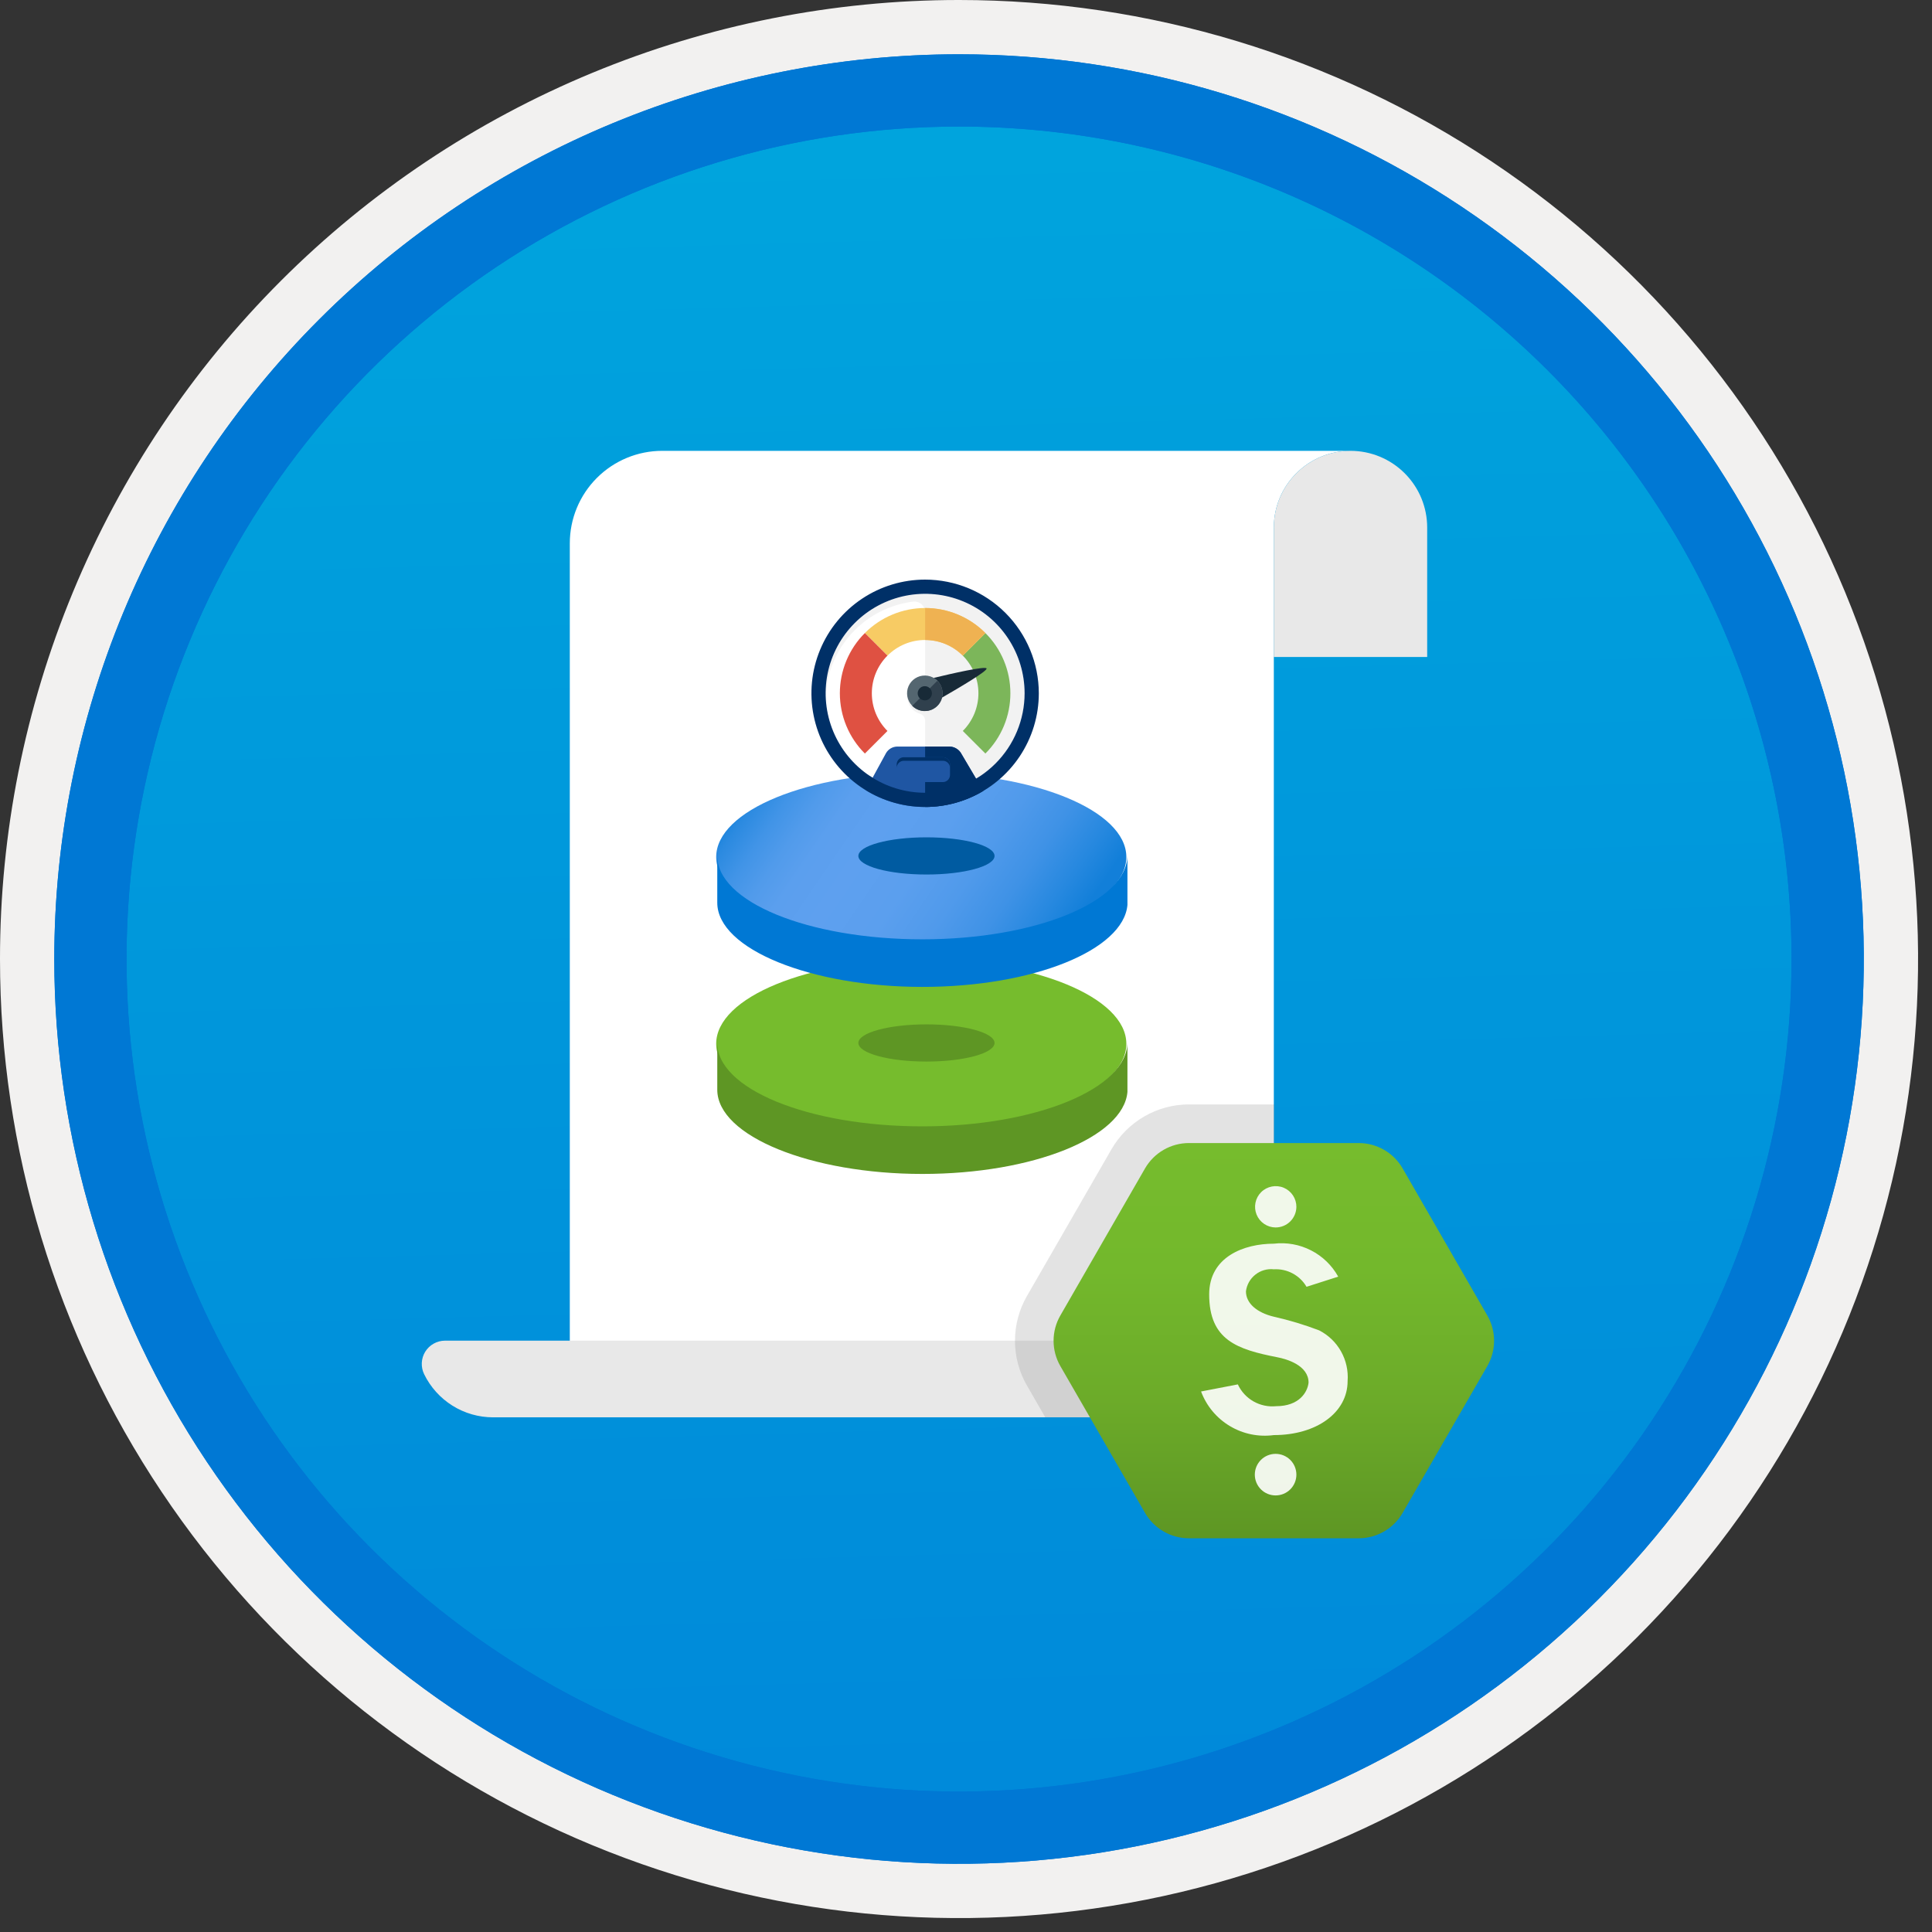 <svg width="100" height="100" viewBox="0 0 100 100" fill="none" xmlns="http://www.w3.org/2000/svg">
<rect x="0" y="0" width="100" height="100" fill="#333333" stroke="none"/>
<g clip-path="url(#clip0)">
<path d="M49.64 96.45C40.382 96.45 31.332 93.705 23.634 88.561C15.936 83.418 9.936 76.107 6.393 67.553C2.85 59 1.923 49.588 3.73 40.508C5.536 31.427 9.994 23.087 16.54 16.54C23.087 9.994 31.428 5.536 40.508 3.729C49.588 1.923 59 2.85 67.553 6.393C76.107 9.936 83.418 15.936 88.561 23.634C93.705 31.332 96.45 40.382 96.45 49.64C96.451 55.787 95.24 61.874 92.888 67.554C90.535 73.233 87.088 78.394 82.741 82.741C78.394 87.087 73.234 90.535 67.554 92.888C61.875 95.24 55.787 96.45 49.64 96.45V96.45Z" fill="url(#paint0_linear)"/>
<path fill-rule="evenodd" clip-rule="evenodd" d="M95.54 49.64C95.54 58.718 92.848 67.593 87.805 75.141C82.761 82.689 75.592 88.572 67.205 92.046C58.818 95.52 49.589 96.429 40.685 94.658C31.782 92.887 23.603 88.515 17.184 82.096C10.765 75.677 6.393 67.498 4.622 58.595C2.851 49.691 3.76 40.462 7.234 32.075C10.708 23.688 16.591 16.519 24.139 11.476C31.688 6.432 40.562 3.74 49.64 3.74C55.668 3.74 61.636 4.927 67.205 7.234C72.774 9.541 77.834 12.921 82.096 17.184C86.359 21.446 89.739 26.506 92.046 32.075C94.353 37.644 95.54 43.612 95.54 49.64V49.64ZM49.64 3.62732e-07C59.458 3.62732e-07 69.055 2.911 77.219 8.366C85.382 13.82 91.744 21.573 95.501 30.644C99.258 39.714 100.242 49.695 98.326 59.324C96.411 68.954 91.683 77.799 84.741 84.741C77.799 91.683 68.954 96.411 59.324 98.326C49.695 100.242 39.714 99.258 30.644 95.501C21.573 91.744 13.82 85.382 8.366 77.219C2.911 69.055 3.62732e-07 59.458 3.62732e-07 49.64C-0.001 43.121 1.283 36.666 3.777 30.643C6.271 24.62 9.928 19.147 14.537 14.537C19.147 9.928 24.62 6.271 30.643 3.777C36.666 1.283 43.121 -0.001 49.64 3.62732e-07V3.62732e-07Z" fill="#F2F1F0"/>
<path fill-rule="evenodd" clip-rule="evenodd" d="M92.73 49.64C92.73 58.163 90.202 66.493 85.468 73.58C80.733 80.666 74.003 86.189 66.129 89.45C58.256 92.711 49.592 93.565 41.233 91.902C32.874 90.24 25.197 86.136 19.17 80.109C13.144 74.083 9.04 66.405 7.378 58.047C5.715 49.688 6.568 41.024 9.83 33.15C13.091 25.277 18.614 18.547 25.7 13.812C32.786 9.077 41.117 6.55 49.64 6.55C55.298 6.55 60.902 7.664 66.13 9.829C71.358 11.995 76.108 15.169 80.11 19.17C84.111 23.171 87.285 27.922 89.45 33.15C91.616 38.378 92.73 43.981 92.73 49.64V49.64ZM49.64 2.81C58.902 2.81 67.956 5.557 75.657 10.702C83.358 15.848 89.36 23.162 92.905 31.719C96.449 40.276 97.377 49.692 95.57 58.776C93.763 67.86 89.303 76.205 82.753 82.754C76.204 89.303 67.86 93.763 58.776 95.57C49.691 97.377 40.276 96.45 31.718 92.905C23.161 89.361 15.848 83.359 10.702 75.657C5.556 67.956 2.81 58.902 2.81 49.64C2.811 37.22 7.745 25.31 16.527 16.528C25.309 7.745 37.22 2.811 49.64 2.81V2.81Z" fill="#0078D4"/>
<path fill-rule="evenodd" clip-rule="evenodd" d="M92.73 49.64C92.73 58.162 90.202 66.493 85.468 73.579C80.733 80.666 74.003 86.189 66.129 89.45C58.256 92.711 49.592 93.565 41.233 91.902C32.874 90.239 25.197 86.135 19.17 80.109C13.144 74.083 9.04 66.405 7.378 58.046C5.715 49.688 6.568 41.024 9.83 33.15C13.091 25.276 18.614 18.547 25.7 13.812C32.786 9.077 41.117 6.55 49.64 6.55C55.298 6.55 60.902 7.664 66.13 9.829C71.358 11.995 76.108 15.169 80.11 19.17C84.111 23.171 87.285 27.922 89.45 33.15C91.616 38.378 92.73 43.981 92.73 49.64V49.64ZM49.64 2.81C58.902 2.81 67.956 5.557 75.657 10.702C83.358 15.848 89.36 23.162 92.905 31.719C96.449 40.276 97.377 49.692 95.57 58.776C93.763 67.86 89.303 76.204 82.753 82.754C76.204 89.303 67.86 93.763 58.776 95.57C49.691 97.377 40.276 96.45 31.718 92.905C23.161 89.361 15.848 83.359 10.702 75.657C5.556 67.956 2.81 58.902 2.81 49.64C2.811 37.22 7.745 25.31 16.527 16.527C25.309 7.745 37.22 2.811 49.64 2.81V2.81Z" fill="#0078D4"/>
<path fill-rule="evenodd" clip-rule="evenodd" d="M34.278 23.335C33.009 23.335 31.792 23.839 30.894 24.737C29.997 25.634 29.493 26.851 29.493 28.12V69.392C29.493 69.913 29.39 70.43 29.191 70.911C28.991 71.392 28.699 71.83 28.33 72.199C27.962 72.567 27.524 72.859 27.043 73.059C26.561 73.258 26.045 73.361 25.524 73.361H61.148C61.777 73.361 62.399 73.237 62.98 72.997C63.56 72.756 64.088 72.404 64.532 71.96C64.976 71.515 65.329 70.988 65.569 70.407C65.809 69.827 65.933 69.205 65.933 68.576V27.304C65.933 26.251 66.351 25.242 67.096 24.498C67.84 23.753 68.849 23.335 69.902 23.335L34.278 23.335Z" fill="white"/>
<path fill-rule="evenodd" clip-rule="evenodd" d="M58.112 70.351C58.054 70.083 57.907 69.843 57.695 69.668C57.483 69.495 57.219 69.397 56.945 69.392H23.03C22.826 69.393 22.625 69.446 22.447 69.546C22.269 69.645 22.119 69.789 22.011 69.962C21.904 70.136 21.842 70.334 21.832 70.538C21.822 70.742 21.864 70.945 21.954 71.129C22.28 71.798 22.788 72.362 23.419 72.757C24.05 73.152 24.779 73.361 25.524 73.361H61.964C61.078 73.361 60.218 73.064 59.52 72.519C58.822 71.974 58.326 71.21 58.112 70.351V70.351Z" fill="#E8E8E8"/>
<path fill-rule="evenodd" clip-rule="evenodd" d="M69.902 23.335C69.381 23.335 68.865 23.438 68.383 23.637C67.902 23.837 67.464 24.129 67.096 24.498C66.727 24.866 66.435 25.304 66.235 25.785C66.036 26.267 65.933 26.783 65.933 27.304V34.004H73.871V27.304C73.871 26.783 73.768 26.267 73.569 25.785C73.369 25.304 73.077 24.866 72.708 24.498C72.34 24.129 71.902 23.837 71.421 23.637C70.939 23.438 70.423 23.335 69.902 23.335V23.335Z" fill="#E8E8E8"/>
<path opacity="0.2" d="M54.104 73.361H65.963V57.164H61.536C60.725 57.166 59.928 57.381 59.226 57.787C58.524 58.193 57.941 58.776 57.534 59.478L53.152 67.086C52.748 67.79 52.535 68.587 52.535 69.398C52.535 70.21 52.748 71.007 53.152 71.71L54.104 73.361Z" fill="#767676"/>
<path d="M47.684 58.385C53.547 58.385 58.299 56.433 58.299 54.026C58.299 51.618 53.547 49.667 47.684 49.667C41.822 49.667 37.07 51.618 37.07 54.026C37.07 56.433 41.822 58.385 47.684 58.385Z" fill="#76BC2D"/>
<path d="M47.953 54.946C49.9 54.946 51.477 54.515 51.477 53.983C51.477 53.452 49.9 53.021 47.953 53.021C46.007 53.021 44.429 53.452 44.429 53.983C44.429 54.515 46.007 54.946 47.953 54.946Z" fill="#5E9624"/>
<path d="M47.684 48.718C53.547 48.718 58.299 46.767 58.299 44.359C58.299 41.952 53.547 40 47.684 40C41.822 40 37.07 41.952 37.07 44.359C37.07 46.767 41.822 48.718 47.684 48.718Z" fill="url(#paint1_linear)"/>
<path fill-rule="evenodd" clip-rule="evenodd" d="M47.884 30.735C46.866 30.735 45.871 31.038 45.024 31.603C44.177 32.169 43.517 32.973 43.127 33.914C42.738 34.855 42.636 35.89 42.834 36.889C43.033 37.888 43.524 38.805 44.244 39.525C44.964 40.245 45.881 40.735 46.88 40.934C47.879 41.133 48.914 41.031 49.855 40.641C50.795 40.251 51.6 39.592 52.165 38.745C52.731 37.898 53.033 36.903 53.033 35.884C53.032 34.519 52.489 33.211 51.523 32.245C50.558 31.28 49.249 30.737 47.884 30.735V30.735Z" fill="white"/>
<path fill-rule="evenodd" clip-rule="evenodd" d="M53 35.296C52.85 33.99 52.206 32.791 51.2 31.944C50.194 31.098 48.903 30.668 47.59 30.743C46.278 30.819 45.044 31.393 44.141 32.349C43.238 33.305 42.736 34.57 42.736 35.884C42.736 35.946 42.738 36.007 42.74 36.068C42.785 34.843 43.266 33.674 44.095 32.771C44.924 31.868 46.047 31.29 47.264 31.14C47.342 31.131 47.42 31.138 47.495 31.162C47.57 31.185 47.639 31.224 47.697 31.275C47.756 31.327 47.803 31.391 47.835 31.462C47.867 31.534 47.884 31.611 47.884 31.689V36.801C47.657 36.801 47.439 36.716 47.27 36.564C47.102 36.411 46.996 36.202 46.974 35.976C46.968 36.018 46.965 36.059 46.965 36.101C46.973 36.292 47.039 36.476 47.156 36.628C47.273 36.779 47.434 36.89 47.617 36.945C47.694 36.968 47.761 37.014 47.809 37.077C47.857 37.141 47.884 37.218 47.884 37.298V41.033C48.61 41.032 49.327 40.878 49.989 40.581C50.651 40.284 51.243 39.85 51.726 39.309C52.209 38.767 52.572 38.13 52.791 37.438C53.011 36.747 53.082 36.017 53 35.296V35.296Z" fill="#F2F2F2"/>
<path fill-rule="evenodd" clip-rule="evenodd" d="M47.884 41.769C48.945 41.77 49.986 41.482 50.895 40.937L49.727 38.959C49.665 38.867 49.583 38.791 49.486 38.736C49.39 38.681 49.282 38.649 49.172 38.643H46.413C46.303 38.649 46.197 38.681 46.102 38.737C46.007 38.794 45.927 38.872 45.869 38.965L44.813 40.901C45.737 41.469 46.8 41.77 47.884 41.769V41.769Z" fill="#1F56A3"/>
<path fill-rule="evenodd" clip-rule="evenodd" d="M52.297 35.884C52.298 36.464 52.184 37.038 51.962 37.573C51.74 38.108 51.414 38.594 51.003 39.003L49.834 37.834C50.09 37.578 50.293 37.274 50.432 36.94C50.571 36.605 50.643 36.246 50.643 35.884C50.643 35.522 50.571 35.164 50.432 34.829C50.293 34.495 50.09 34.191 49.834 33.935L51.003 32.766C51.414 33.174 51.74 33.66 51.962 34.196C52.184 34.731 52.298 35.305 52.297 35.884V35.884Z" fill="#7CB65A"/>
<path fill-rule="evenodd" clip-rule="evenodd" d="M51.003 32.766L49.834 33.935C49.578 33.679 49.274 33.475 48.94 33.336C48.605 33.197 48.246 33.126 47.884 33.126C47.522 33.126 47.164 33.197 46.829 33.336C46.495 33.475 46.191 33.679 45.935 33.935L44.766 32.766C45.175 32.355 45.661 32.03 46.196 31.808C46.731 31.585 47.305 31.471 47.884 31.471C48.464 31.471 49.038 31.585 49.573 31.808C50.108 32.03 50.594 32.355 51.003 32.766V32.766Z" fill="#F7CB64"/>
<path fill-rule="evenodd" clip-rule="evenodd" d="M45.126 35.884C45.126 36.247 45.197 36.605 45.336 36.94C45.475 37.274 45.678 37.578 45.935 37.834L44.766 39.003C44.355 38.594 44.03 38.108 43.808 37.573C43.586 37.038 43.471 36.464 43.471 35.884C43.471 35.305 43.586 34.731 43.808 34.196C44.03 33.661 44.355 33.175 44.766 32.766L45.935 33.935C45.678 34.191 45.475 34.494 45.336 34.829C45.197 35.163 45.126 35.522 45.126 35.884V35.884Z" fill="#DF5142"/>
<path fill-rule="evenodd" clip-rule="evenodd" d="M49.172 38.643H47.884V41.769C48.945 41.77 49.986 41.482 50.895 40.937L49.726 38.959C49.665 38.867 49.583 38.791 49.486 38.736C49.39 38.681 49.282 38.649 49.172 38.643Z" fill="#003067"/>
<path fill-rule="evenodd" clip-rule="evenodd" d="M47.884 41.033C46.866 41.033 45.87 40.731 45.024 40.165C44.177 39.6 43.517 38.795 43.127 37.855C42.738 36.914 42.636 35.879 42.834 34.88C43.033 33.881 43.523 32.964 44.244 32.244C44.964 31.523 45.881 31.033 46.88 30.834C47.879 30.636 48.914 30.738 49.855 31.128C50.795 31.517 51.6 32.177 52.165 33.024C52.731 33.87 53.033 34.866 53.033 35.884C53.032 37.249 52.489 38.558 51.523 39.523C50.558 40.489 49.249 41.032 47.884 41.033V41.033ZM47.884 30C46.721 30 45.583 30.345 44.615 30.992C43.648 31.638 42.893 32.557 42.448 33.633C42.002 34.708 41.886 35.891 42.113 37.032C42.34 38.174 42.901 39.222 43.724 40.045C44.546 40.868 45.595 41.428 46.736 41.656C47.878 41.883 49.061 41.766 50.136 41.321C51.211 40.875 52.13 40.121 52.777 39.153C53.423 38.186 53.769 37.048 53.769 35.884C53.767 34.324 53.146 32.829 52.043 31.725C50.94 30.622 49.444 30.002 47.884 30V30Z" fill="#003067"/>
<path fill-rule="evenodd" clip-rule="evenodd" d="M48.484 35.213C48.605 35.326 48.693 35.47 48.738 35.629C48.784 35.788 48.786 35.957 48.743 36.117C49.664 35.588 51.12 34.727 51.064 34.599C51.004 34.465 49.268 34.862 48.316 35.091C48.376 35.126 48.433 35.166 48.484 35.213Z" fill="#182A37"/>
<path fill-rule="evenodd" clip-rule="evenodd" d="M48.495 35.211C48.361 35.087 48.194 35.005 48.015 34.977C47.835 34.948 47.651 34.972 47.486 35.048C47.321 35.124 47.181 35.247 47.086 35.401C46.99 35.556 46.943 35.736 46.95 35.918C46.956 36.099 47.017 36.275 47.123 36.422C47.23 36.57 47.377 36.682 47.548 36.746C47.718 36.809 47.904 36.821 48.081 36.779C48.257 36.737 48.418 36.643 48.542 36.51C48.708 36.331 48.796 36.094 48.787 35.851C48.778 35.607 48.673 35.377 48.495 35.211Z" fill="#546670"/>
<path fill-rule="evenodd" clip-rule="evenodd" d="M48.517 35.236L47.22 36.532C47.228 36.54 47.234 36.55 47.242 36.557C47.418 36.722 47.652 36.81 47.893 36.804C48.134 36.797 48.362 36.697 48.529 36.523C48.697 36.35 48.789 36.118 48.786 35.877C48.784 35.636 48.687 35.406 48.517 35.236H48.517Z" fill="#30404D"/>
<path fill-rule="evenodd" clip-rule="evenodd" d="M47.855 35.517C47.782 35.519 47.712 35.544 47.653 35.586C47.594 35.629 47.549 35.688 47.524 35.756C47.498 35.824 47.494 35.898 47.51 35.969C47.527 36.04 47.565 36.104 47.618 36.154C47.671 36.203 47.738 36.236 47.81 36.247C47.882 36.259 47.955 36.249 48.022 36.219C48.088 36.188 48.143 36.139 48.181 36.077C48.22 36.015 48.239 35.943 48.236 35.871C48.232 35.773 48.19 35.681 48.119 35.615C48.047 35.549 47.953 35.513 47.855 35.517V35.517Z" fill="#182A37"/>
<path fill-rule="evenodd" clip-rule="evenodd" d="M49.833 33.935L51.003 32.766C50.594 32.355 50.108 32.029 49.573 31.807C49.038 31.584 48.464 31.471 47.884 31.471V33.126C48.246 33.126 48.605 33.197 48.94 33.336C49.274 33.475 49.578 33.678 49.833 33.935V33.935Z" fill="#EFB252"/>
<path fill-rule="evenodd" clip-rule="evenodd" d="M49.172 40.114C49.171 40.211 49.133 40.304 49.063 40.373C48.995 40.442 48.901 40.481 48.804 40.481H46.781C46.684 40.481 46.59 40.442 46.521 40.373C46.453 40.304 46.414 40.211 46.413 40.114V39.562C46.414 39.465 46.453 39.371 46.521 39.302C46.59 39.233 46.684 39.194 46.781 39.194H48.804C48.901 39.194 48.995 39.233 49.063 39.302C49.133 39.371 49.171 39.465 49.172 39.562V40.114Z" fill="#1F56A3"/>
<path fill-rule="evenodd" clip-rule="evenodd" d="M48.804 39.194H46.781C46.684 39.194 46.59 39.233 46.521 39.302C46.453 39.371 46.414 39.465 46.413 39.562V39.746C46.414 39.648 46.453 39.555 46.521 39.486C46.59 39.417 46.684 39.378 46.781 39.378H48.804C48.901 39.378 48.995 39.417 49.063 39.486C49.133 39.555 49.171 39.648 49.172 39.746V39.562C49.171 39.465 49.133 39.371 49.063 39.302C48.995 39.233 48.901 39.194 48.804 39.194V39.194Z" fill="#003067"/>
<path d="M47.953 45.265C49.9 45.265 51.477 44.834 51.477 44.303C51.477 43.771 49.9 43.34 47.953 43.34C46.007 43.34 44.429 43.771 44.429 44.303C44.429 44.834 46.007 45.265 47.953 45.265Z" fill="#005BA1"/>
<path d="M47.741 58.3C53.615 58.3 58.356 56.347 58.356 53.941V56.517C58.158 58.852 53.487 60.763 47.741 60.763C41.995 60.763 37.126 58.81 37.126 56.404V53.941C37.07 56.347 41.825 58.3 47.741 58.3Z" fill="#5E9624"/>
<path d="M47.741 48.619C53.615 48.619 58.356 46.666 58.356 44.26V46.836C58.158 49.171 53.487 51.082 47.741 51.082C41.995 51.082 37.126 49.129 37.126 46.723V44.26C37.07 46.666 41.825 48.619 47.741 48.619Z" fill="#0078D4"/>
<path d="M70.329 59.164H61.538C61.077 59.164 60.625 59.286 60.227 59.516C59.828 59.746 59.498 60.077 59.267 60.476L54.885 68.087C54.654 68.486 54.533 68.938 54.533 69.399C54.533 69.859 54.654 70.312 54.885 70.711L59.267 78.308C59.498 78.707 59.828 79.038 60.227 79.268C60.625 79.499 61.077 79.62 61.538 79.621H70.329C70.789 79.62 71.241 79.499 71.64 79.268C72.038 79.038 72.369 78.707 72.599 78.308L76.982 70.711C77.212 70.312 77.333 69.859 77.333 69.399C77.333 68.938 77.212 68.485 76.982 68.087L72.599 60.476C72.369 60.077 72.038 59.746 71.64 59.516C71.241 59.286 70.789 59.164 70.329 59.164V59.164Z" fill="url(#paint2_linear)"/>
<path opacity="0.9" d="M66.025 63.533C65.814 63.532 65.607 63.468 65.432 63.349C65.257 63.231 65.121 63.063 65.041 62.867C64.961 62.671 64.941 62.456 64.984 62.249C65.026 62.042 65.129 61.852 65.28 61.703C65.43 61.554 65.622 61.454 65.829 61.414C66.037 61.374 66.252 61.396 66.447 61.478C66.642 61.56 66.808 61.699 66.924 61.875C67.041 62.052 67.102 62.259 67.101 62.47C67.097 62.754 66.983 63.024 66.781 63.223C66.58 63.422 66.308 63.533 66.025 63.533V63.533ZM64.949 76.327C64.949 76.612 65.062 76.886 65.264 77.088C65.466 77.29 65.74 77.403 66.025 77.403C66.31 77.403 66.584 77.29 66.786 77.088C66.988 76.886 67.101 76.612 67.101 76.327V76.327C67.101 76.042 66.988 75.768 66.786 75.566C66.584 75.364 66.31 75.251 66.025 75.251C65.74 75.251 65.466 75.364 65.264 75.566C65.062 75.768 64.949 76.042 64.949 76.327V76.327ZM66.051 72.784C65.645 72.825 65.236 72.738 64.88 72.536C64.525 72.334 64.242 72.026 64.07 71.656L62.167 72.023C62.446 72.771 62.97 73.401 63.655 73.811C64.339 74.222 65.142 74.387 65.933 74.28C68.151 74.28 69.752 73.112 69.752 71.485C69.792 70.951 69.675 70.418 69.413 69.951C69.152 69.484 68.758 69.105 68.282 68.861C67.517 68.569 66.732 68.332 65.933 68.152C65.054 67.942 64.49 67.457 64.49 66.84C64.532 66.498 64.708 66.187 64.978 65.974C65.248 65.76 65.591 65.661 65.933 65.698C66.271 65.678 66.608 65.753 66.907 65.912C67.206 66.072 67.455 66.311 67.626 66.604L69.266 66.079C68.942 65.496 68.453 65.022 67.859 64.719C67.266 64.415 66.595 64.294 65.933 64.373C64.385 64.373 62.587 65.055 62.587 66.997C62.587 69.372 64.044 69.845 66.117 70.252C66.602 70.344 67.731 70.671 67.731 71.564C67.678 72.062 67.245 72.784 66.051 72.784V72.784Z" fill="url(#paint3_linear)"/>
</g>
<defs>
<linearGradient id="paint0_linear" x1="47.87" y1="-15.153" x2="51.852" y2="130.615" gradientUnits="userSpaceOnUse">
<stop stop-color="#00ABDE"/>
<stop offset="1" stop-color="#007ED8"/>
</linearGradient>
<linearGradient id="paint1_linear" x1="41.999" y1="34.529" x2="57.636" y2="45.224" gradientUnits="userSpaceOnUse">
<stop stop-color="#0078D4"/>
<stop offset="0.02" stop-color="#0D7ED8"/>
<stop offset="0.08" stop-color="#2B8AE0"/>
<stop offset="0.15" stop-color="#4194E7"/>
<stop offset="0.22" stop-color="#519BEB"/>
<stop offset="0.29" stop-color="#5B9FEE"/>
<stop offset="0.4" stop-color="#5EA0EF"/>
<stop offset="0.55" stop-color="#5B9FEE"/>
<stop offset="0.68" stop-color="#509AEB"/>
<stop offset="0.8" stop-color="#3F92E6"/>
<stop offset="0.91" stop-color="#2688DF"/>
<stop offset="0.99" stop-color="#127FD9"/>
</linearGradient>
<linearGradient id="paint2_linear" x1="65.933" y1="59.164" x2="65.933" y2="79.621" gradientUnits="userSpaceOnUse">
<stop stop-color="#76BC2D"/>
<stop offset="0.32" stop-color="#73B82C"/>
<stop offset="0.65" stop-color="#6CAB29"/>
<stop offset="0.99" stop-color="#5E9724"/>
<stop offset="1" stop-color="#5E9624"/>
</linearGradient>
<linearGradient id="paint3_linear" x1="62.167" y1="69.399" x2="69.699" y2="69.399" gradientUnits="userSpaceOnUse">
<stop stop-color="white"/>
<stop offset="1" stop-color="white"/>
</linearGradient>
<clipPath id="clip0">
<rect width="99.28" height="99.28" fill="white"/>
</clipPath>
</defs>
</svg>
